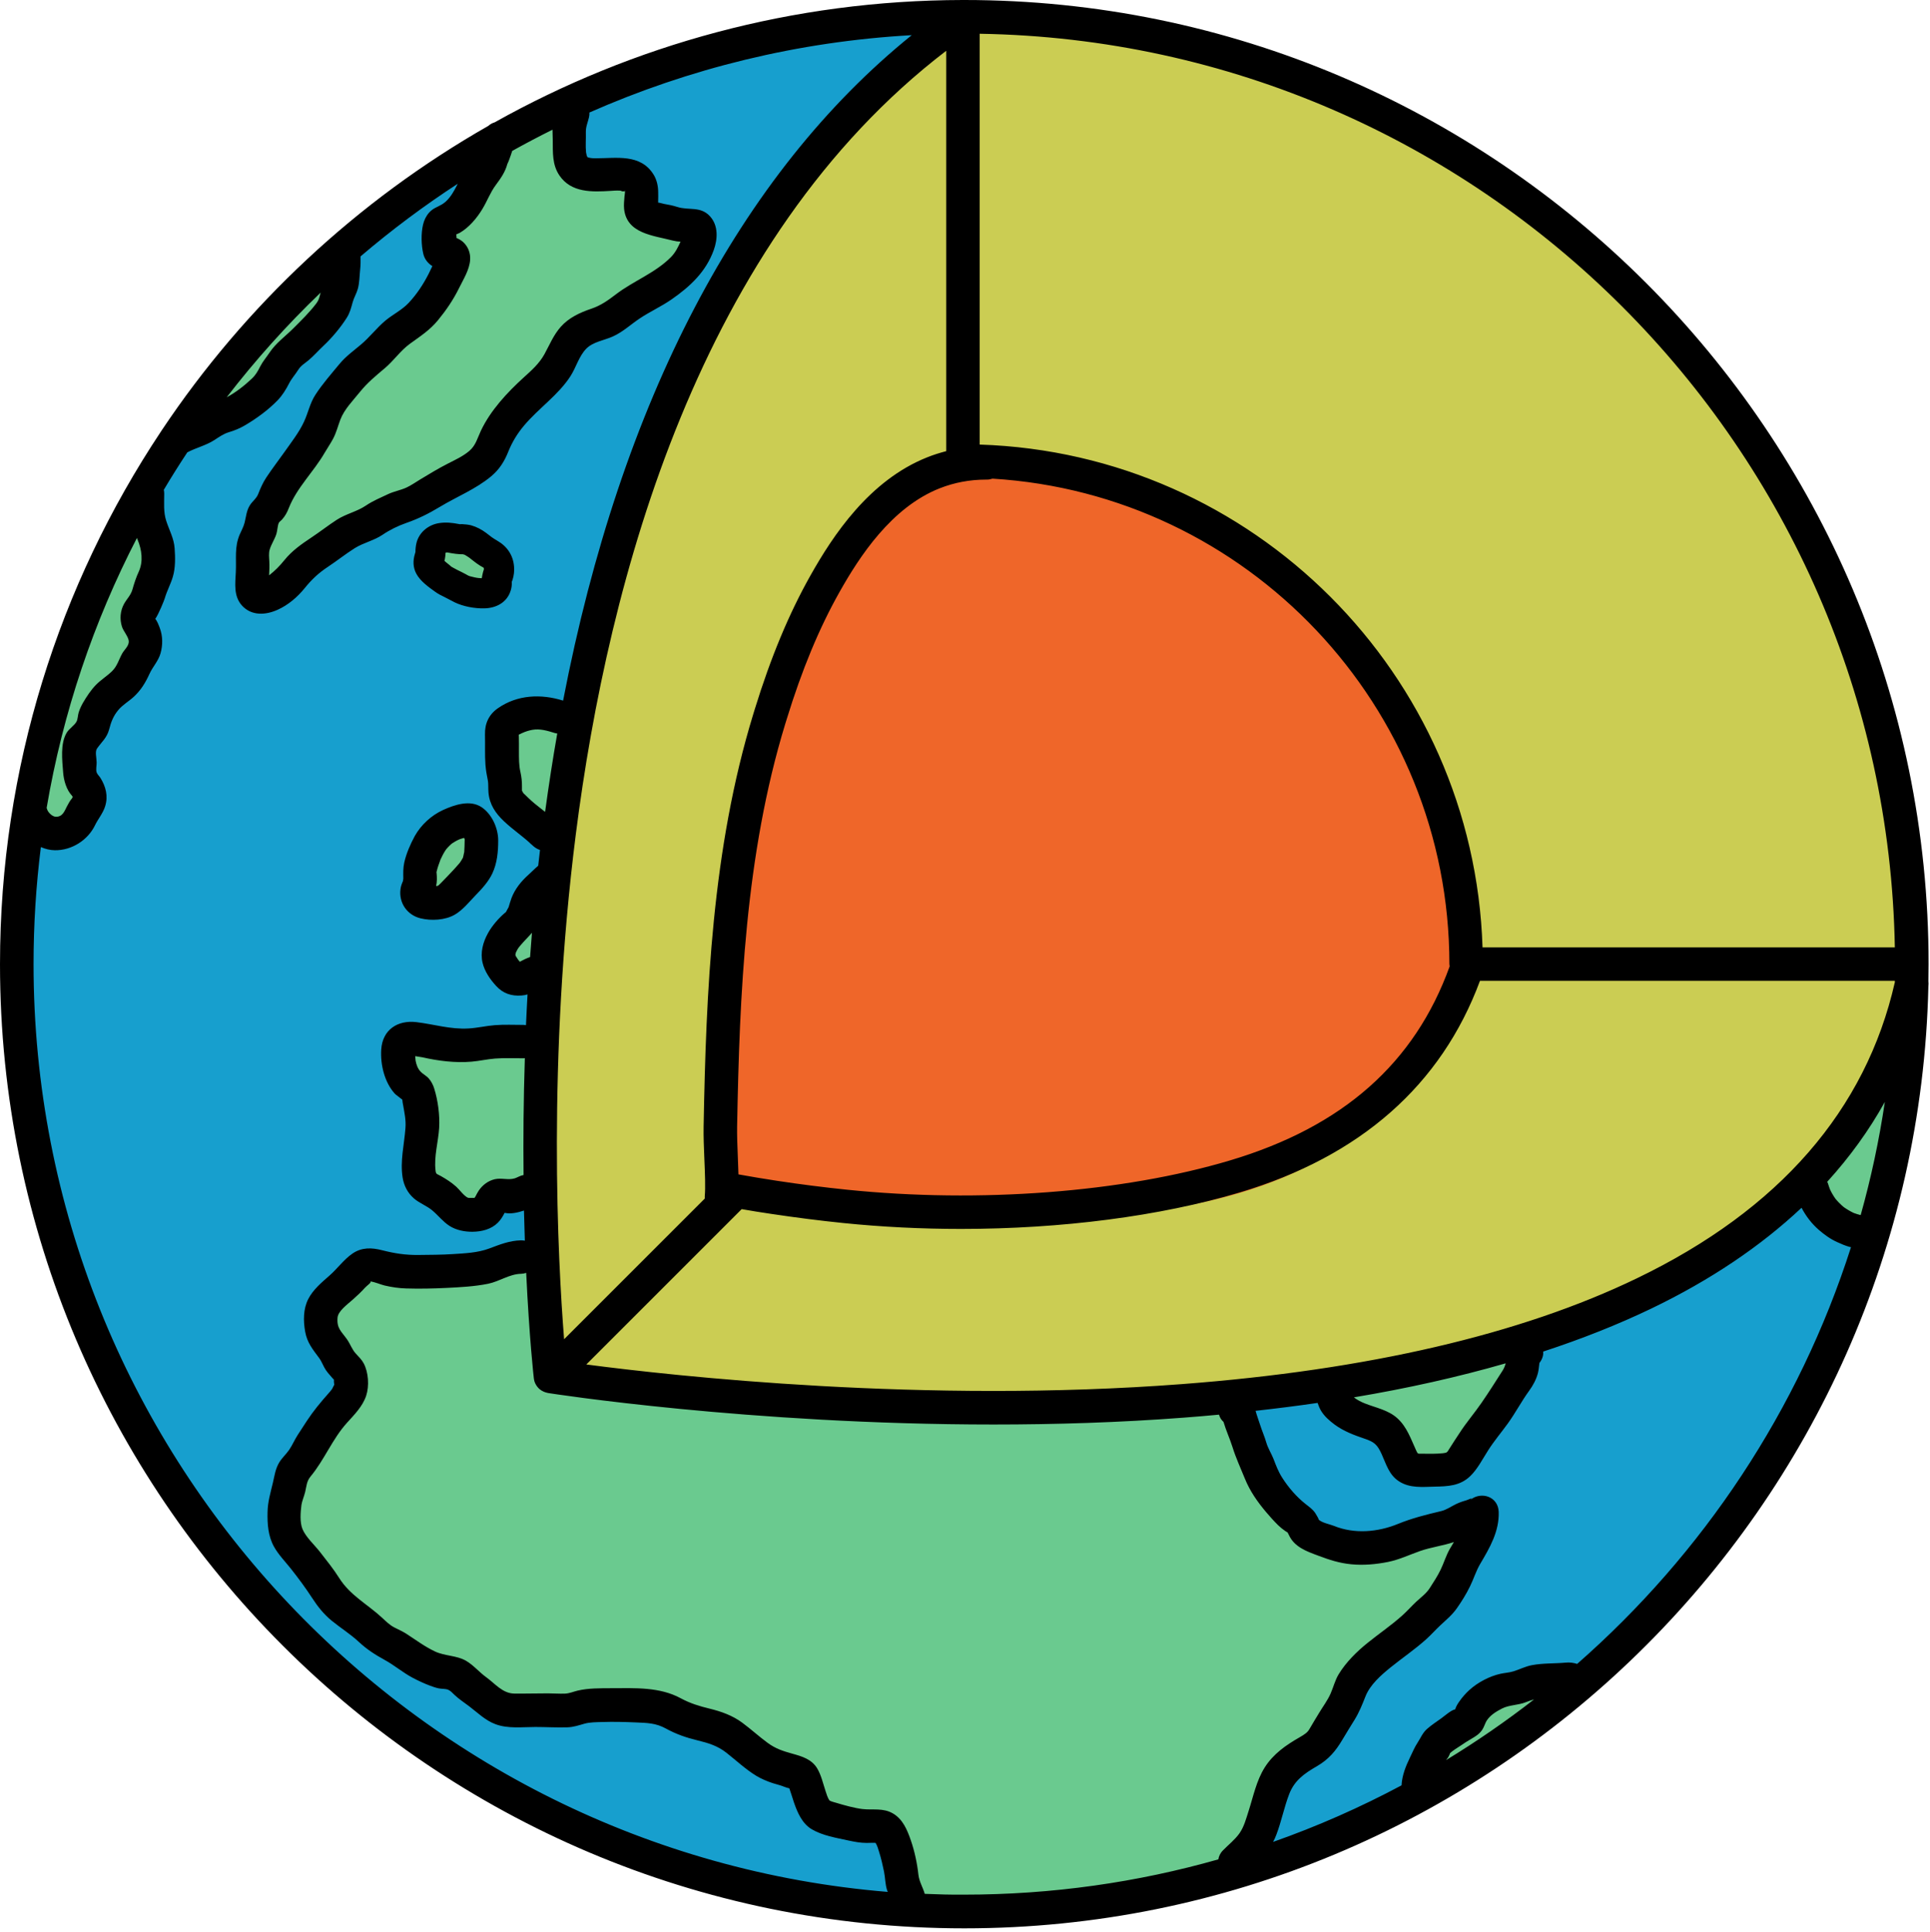 <?xml version="1.0" encoding="UTF-8"?><svg xmlns="http://www.w3.org/2000/svg" xmlns:xlink="http://www.w3.org/1999/xlink" height="288.0" preserveAspectRatio="xMidYMid meet" version="1.0" viewBox="0.0 0.0 287.6 288.0" width="287.6" zoomAndPan="magnify"><g id="change1_1"><path d="M284.9,143.7c0,77.98-63.22,141.2-141.2,141.2S2.5,221.68,2.5,143.7S65.72,2.5,143.7,2.5 S284.9,65.72,284.9,143.7z" fill="#179FCE"/></g><g id="change2_1"><path d="M199.13,206.16l28.31-6.5l-2.7,7.79l-8.12,11.29l-7.18-0.29c0,0-3.01-5.3-7-7.67 C198.46,208.41,199.13,206.16,199.13,206.16z M232.58,250.4c-2.49-0.94-11.68,3.02-11.68,3.02s-2.71,3.43-5.9,5.63 s-2.93,6.87-2.8,7.59l11.49-6.57C223.69,260.07,235.08,251.34,232.58,250.4z M284.27,157.01c-6.94,8.37-14.09,17.77-14.09,17.77 s-2.1,7.11,7.31,8.17C282.91,173.49,285.55,160.65,284.27,157.01z M220.72,226.92l-20.56,3.54l-9.36-6.49l-6.74-16.39 c-32.39,6.92-102.11-3.33-102.11-3.33l-1.49-16.91c0,0-12.23,2-14.49,2.13c-2.26,0.13-11.87-0.69-11.87-0.69l-6.27,7.36l5.08,10.38 c0,0-8.73,12.15-9.93,22.69c2.86,12.57,24.33,20.18,24.33,20.18l12.36,6.94l15.39-2.93l23.36,9.85l2.83,7.19l11.37,2.89 c0,0,0.45,4.16,2.83,11.56c21.5,3.13,49.34-6.08,49.34-6.08l4.64-11.34l6.17-6.75l6.83-11.85l11.9-9.67L220.72,226.92z M59.43,158.34l3.26,6.57l0.12,11.21l7.14,4.55l9.09-3.1l1.43-21.97l-18.76-0.81L59.43,158.34z M82.06,130.72l-5.47,7.5l-1.51,5.47 l2.44,2.16l4.54-3.31V130.72z M63.09,133.82l5.19-2.28l3.1-9.3l-8.29,3.5V133.82z M75.7,107.55v12.29l5.77,3.91l3.6-16.2H75.7z M75.08,84.26l-6.59-4.17c0,0-5.6-0.12-4.5,4.28l6.95,4.61L75.08,84.26z M49.44,46.24l0.2-7.85c0,0-17.15,16.99-21.33,25.1 c-0.18,0.35,9.84-4.3,9.84-4.3L49.44,46.24z M4.12,122.23c3.4,1.89,4.87,1.91,4.87,1.91s4.85-2.62,4.21-6.24 c-0.64-3.62-1.13-6.82-1.13-6.82l10.33-15l-2.46-4.8l3.61-6.75c0,0,1.56-6.78-2.99-10.96C20.56,73.58,4.9,109.52,4.12,122.23z M73.4,68.7l9.24-13.57l3.51-5.4c0,0,13.4-5.29,18.18-13.78c-2.6-2.95-7.15-3.93-7.52-3.93s-2.44-5.58-2.44-5.58l-8.51-0.57 c0,0-1.47-8.88-0.8-10.65c-10.69,5.45-11.66,6-11.66,6l-4.37,9.68l-4.32,3.58l2.22,3.92c0,0-2.37,8.86-9.98,13.42 c-5.78,5.69-16.51,23.6-16.51,23.6s-5.02,8.31-2.61,13.02c4.42-1.06,11.81-6.76,11.81-6.76L73.4,68.7z" fill="#6ACA8F"/></g><g id="change3_1"><path d="M139.66,2.05c0,0,75.42-1.85,112.25,50.94c12.87,17.96,35.72,60.86,30.79,92.58s-36.8,48.9-59.84,55.46 c-11.25,2.23-78.59,13.44-139.93,3.65c-1.55-16.82-0.42-95.97,9.79-119.74c2.3-7.92,5.15-15.7,8.22-23.36 c4.16-10.34,8.85-20.5,14.43-30.14c2.91-5.02,6.07-9.91,9.67-14.46C129.41,11.46,134.81,7.1,139.66,2.05z" fill="#CBCD53"/></g><g id="change4_1"><path d="M146.18,70.15c0,0,24.98-5.06,48.08,17.36c12.55,14.93,28.68,30.93,22.91,58.55 c-1.8,8.02-9.9,31.87-50.13,34.83c-15,1.79-58.25-2.49-58.25-2.49c-1.38-0.14-0.11-27.58-0.04-30.33 C109.33,126.38,113.29,68.49,146.18,70.15z" fill="#EF6629"/></g><g id="change5_1"><path d="M287.36,146.24c0.01-0.84,0.03-1.69,0.03-2.54C287.4,64.46,222.93,0,143.7,0c-0.01,0-0.01,0-0.02,0c0,0-0.01,0-0.01,0 c-0.05,0-0.09,0-0.14,0c-0.01,0-0.02,0-0.03,0c-0.01,0-0.03,0-0.04,0c-25.31,0.04-49.1,6.67-69.76,18.24 c-0.32,0.09-0.64,0.26-0.93,0.52C53.23,29.9,36.55,45.48,24.11,64.12c-0.06,0.08-0.11,0.15-0.15,0.23C8.83,87.11,0,114.39,0,143.7 c0,79.24,64.46,143.7,143.7,143.7c78.14,0,141.9-62.69,143.66-140.41C287.39,146.73,287.4,146.48,287.36,146.24z M277.27,181.1 c-0.35-0.09-0.7-0.19-1.04-0.32c-0.52-0.25-1.01-0.54-1.48-0.87c-0.44-0.37-0.85-0.78-1.22-1.22c-0.32-0.45-0.61-0.93-0.84-1.44 c-0.1-0.27-0.2-0.54-0.28-0.82c-0.03-0.1-0.07-0.2-0.12-0.3c3.36-3.7,6.23-7.66,8.58-11.9C280.02,169.97,278.81,175.6,277.27,181.1z M176.09,206.29c-38.38,2.92-75.64-1.21-88.72-2.93l23.15-23.15c1.48,0.26,2.98,0.5,4.48,0.72c3.62,0.54,7.2,1,10.66,1.35 c5.77,0.59,11.67,0.88,17.54,0.88c14.92,0,29.64-1.88,41.52-5.43c18.01-5.38,30.05-16,35.82-31.55h61.82c0,0.07,0,0.15,0,0.22 c-4.33,19.05-17.24,33.89-38.4,44.1C226.63,198.88,203.79,204.19,176.09,206.29z M224.37,203.19c-0.1,0.37-0.24,0.74-0.46,1.08 c-1.04,1.63-2.07,3.26-3.17,4.85c-1.06,1.54-2.27,2.93-3.28,4.51c-0.5,0.78-1.03,1.54-1.51,2.33c-0.3,0.49-0.3,0.56-0.94,0.63 c-0.98,0.1-2.09,0.09-3.08,0.07c-0.7-0.01-0.63,0.09-0.93-0.55c-0.76-1.65-1.34-3.43-2.77-4.73c-1.36-1.24-3.2-1.56-4.86-2.22 c-0.55-0.22-1.14-0.52-1.62-0.9C209.82,206.91,217.36,205.21,224.37,203.19z M73.73,175.75c-1,0.24-1.82,0.86-2.39,1.7 c-0.18,0.26-0.31,0.54-0.46,0.82c-0.04,0.08-0.1,0.17-0.16,0.26c-0.29-0.01-0.92,0.02-0.98-0.01c-0.62-0.28-1.23-1.18-1.75-1.65 c-0.71-0.64-1.48-1.13-2.31-1.6c-0.63-0.35-0.71-0.23-0.78-0.85c-0.24-2.1,0.41-4.23,0.54-6.31c0.11-1.9-0.17-4.07-0.74-5.89 c-0.16-0.52-0.42-1.02-0.77-1.44c-0.36-0.44-0.89-0.67-1.26-1.07c-0.42-0.44-0.62-1.01-0.74-1.63c-0.02-0.12-0.04-0.39-0.06-0.67 c0.46,0.08,0.99,0.15,1.07,0.17c2.38,0.54,4.9,0.86,7.34,0.65c1.17-0.1,2.32-0.37,3.48-0.46c1.41-0.11,2.84-0.04,4.25-0.04 c0.07,0,0.13-0.01,0.2-0.02c-0.2,6.24-0.25,12.1-0.19,17.42c-0.02,0-0.04,0.01-0.07,0.01c-0.41,0.07-0.84,0.35-1.24,0.48 C75.72,175.92,74.74,175.52,73.73,175.75z M77.46,143.34C77.46,143.35,77.46,143.35,77.46,143.34c-0.07-0.08-0.21-0.26-0.23-0.28 c-0.08-0.12-0.17-0.24-0.24-0.36c-0.03-0.05-0.09-0.15-0.14-0.22c-0.02-0.1-0.04-0.17-0.05-0.2c0.02-0.07,0.04-0.18,0.06-0.26 c0.03-0.07,0.04-0.11,0.04-0.11c0.04-0.07,0.07-0.15,0.11-0.22c0.09-0.17,0.18-0.33,0.29-0.48c0.06-0.06,0.31-0.38,0.31-0.37 c0.53-0.64,1.13-1.19,1.66-1.82c-0.1,1.22-0.19,2.42-0.28,3.62C78.47,142.82,77.97,143.06,77.46,143.34z M77.78,117.83 c-0.01-0.16,0-0.46,0-0.62c0.01-0.74-0.07-1.44-0.23-2.16c-0.23-0.98-0.22-1.98-0.22-3.22c0-0.64,0.01-1.28-0.01-1.91 c-0.01-0.14-0.01-0.28-0.02-0.42c0.22-0.11,0.48-0.23,0.52-0.25c0.48-0.22,1.01-0.39,1.54-0.48c1.09-0.19,2.2,0.13,3.28,0.47 c0.13,0.04,0.26,0.06,0.4,0.08c-0.67,3.82-1.27,7.71-1.81,11.68c-0.54-0.43-1.08-0.84-1.61-1.28c-0.3-0.25-0.59-0.52-0.87-0.78 c-0.2-0.18-0.39-0.38-0.59-0.57c-0.25-0.23-0.1-0.07-0.2-0.22C77.9,118.08,77.81,117.88,77.78,117.83z M84.06,199.6 c-0.93-11.72-2.52-41.62,1.74-75.22C90.64,86.28,104.18,35.76,141,7.57v59.67c-0.95,0.25-1.89,0.54-2.81,0.91 c-8.66,3.43-14.09,11.7-17.42,17.62c-3.21,5.7-5.93,12.24-8.31,19.97l-0.22,0.72c-6.15,20.1-7.02,41.36-7.39,61.41 c-0.03,1.44,0.04,3.17,0.11,4.85c0.09,2.09,0.18,4.26,0.06,5.57c-0.01,0.12,0,0.24,0,0.35L84.06,199.6z M216.02,144.03 c-5.21,14.43-15.91,23.9-32.73,28.92c-15.96,4.77-37.31,6.4-57.12,4.36c-3.38-0.35-6.89-0.79-10.43-1.33 c-1.92-0.29-3.82-0.61-5.7-0.95c-0.02-0.82-0.05-1.66-0.09-2.54c-0.07-1.6-0.13-3.26-0.11-4.55c0.36-19.69,1.21-40.55,7.17-60.04 l0.22-0.71c2.27-7.39,4.85-13.6,7.89-18.99c2.96-5.26,7.72-12.58,14.9-15.42c2.18-0.86,4.5-1.3,6.92-1.3c0.05,0,0.1,0,0.15,0 c0.28,0,0.55-0.06,0.81-0.14c37.92,2.3,68.08,33.86,68.08,72.35C215.99,143.81,216.01,143.92,216.02,144.03z M282.36,141.2h-61.44 c-1.3-40.74-34.19-73.63-74.93-74.94V5.03C220.59,6.25,281.04,66.64,282.36,141.2z M82.37,20.88c0.02,1.85-0.1,3.67,1,5.28 c1.75,2.57,4.83,2.46,7.59,2.29c0.47-0.03,0.94-0.07,1.41-0.04c0.49,0.04,0.04,0.13,0.53,0.1c0.08,0,0.14,0.01,0.19,0.02 c-0.03-0.05,0.02-0.13,0.01-0.18c0.02,0.06,0.03,0.12,0.03,0.2c0.06,0.03,0.06,0.06,0,0.02c0.01,0.23-0.06,0.53-0.07,0.7 c-0.05,0.62-0.12,1.22-0.06,1.85c0.38,3.71,4.36,3.97,7.24,4.73c0.39,0.1,0.78,0.15,1.17,0.17c-0.36,0.78-0.74,1.6-1.42,2.29 c-2.36,2.39-5.57,3.54-8.2,5.55c-1.19,0.91-2.25,1.67-3.67,2.15c-1.69,0.57-3.34,1.33-4.55,2.69c-1.08,1.21-1.67,2.69-2.44,4.09 c-0.79,1.42-1.91,2.4-3.1,3.48c-2.47,2.25-4.93,4.89-6.37,7.93c-0.53,1.13-0.76,2.18-1.73,3.01c-0.94,0.8-2.11,1.33-3.2,1.89 c-1.41,0.72-2.75,1.53-4.1,2.35c-0.68,0.41-1.37,0.9-2.09,1.23c-0.87,0.39-1.82,0.55-2.7,0.96c-1.12,0.53-2.3,1.02-3.33,1.72 c-1.32,0.89-2.94,1.22-4.31,2.1c-1.31,0.85-2.54,1.82-3.84,2.68c-1.46,0.97-2.85,1.95-3.96,3.32c-0.74,0.92-1.45,1.62-2.3,2.29 c0.04-0.71,0.07-1.4,0.03-2.13c-0.03-0.57-0.1-1.15,0.05-1.69c0.23-0.8,0.74-1.53,1-2.33c0.16-0.49,0.18-1.32,0.38-1.7 c0.07-0.14,0.34-0.32,0.46-0.46c0.47-0.53,0.77-1.07,1.02-1.73c1.21-3.06,3.7-5.39,5.34-8.23c0.41-0.71,0.89-1.39,1.27-2.12 c0.47-0.89,0.71-1.87,1.06-2.8c0.6-1.58,1.88-2.84,2.92-4.14c1.12-1.39,2.37-2.41,3.72-3.55c1.33-1.12,2.33-2.62,3.74-3.64 c1.53-1.11,2.96-2.02,4.18-3.51c1.22-1.49,2.28-3.04,3.13-4.77c0.65-1.32,1.57-2.76,1.66-4.25c0.06-1-0.31-1.95-1.05-2.63 c-0.29-0.26-0.63-0.45-0.99-0.61c0.01-0.19,0-0.37-0.03-0.52c0.24-0.11,0.48-0.22,0.51-0.23c1.39-0.8,2.59-2.23,3.4-3.59 c0.7-1.16,1.16-2.44,1.97-3.53c0.8-1.08,1.41-1.96,1.73-3.14c0.2-0.41,0.35-0.85,0.5-1.27c0.08-0.23,0.16-0.46,0.23-0.69 c1.97-1.1,3.97-2.15,6-3.16C82.33,19.85,82.37,20.37,82.37,20.88z M67.91,34.66C67.91,34.66,67.91,34.66,67.91,34.66 C67.91,34.61,67.92,34.6,67.91,34.66z M47.8,43.59c-0.01,0.03-0.03,0.06-0.04,0.09c-0.18,0.68-0.23,1.04-0.69,1.63 c-1.01,1.31-2.18,2.45-3.35,3.62c-1.24,1.24-2.6,2.18-3.58,3.66c-0.46,0.69-0.98,1.28-1.36,2.02c-0.38,0.74-0.67,1.28-1.28,1.85 c-1.1,1.03-2.38,2.04-3.72,2.75C38.05,53.67,42.74,48.44,47.8,43.59z M20.5,80.42c0.63,1.52,0.87,3.26,0.18,4.77 c-0.4,0.87-0.68,1.73-0.94,2.65c-0.26,0.91-0.82,1.37-1.27,2.19c-0.56,1.03-0.65,2.25-0.3,3.36c0.22,0.7,0.98,1.51,1.02,2.18 c0.04,0.7-0.68,1.28-0.99,1.84c-0.51,0.93-0.73,1.87-1.51,2.63c-0.74,0.72-1.64,1.27-2.37,2.01c-0.77,0.78-1.43,1.79-1.98,2.74 c-0.25,0.44-0.47,0.92-0.62,1.41c-0.13,0.41-0.12,1-0.33,1.37c-0.3,0.55-1.09,1.03-1.45,1.63c-0.98,1.65-0.67,4.09-0.53,5.94 c0.09,1.18,0.49,2.59,1.34,3.48c0.02,0.02,0.05,0.1,0.08,0.16c-0.04,0.08-0.08,0.19-0.11,0.22c-0.29,0.32-0.53,0.78-0.74,1.17 c-0.36,0.69-0.63,1.58-1.66,1.56c-0.54-0.01-1.2-0.69-1.31-1.14c-0.02-0.06-0.04-0.11-0.06-0.18c2.42-14.26,7.02-27.79,13.45-40.22 C20.45,80.27,20.47,80.35,20.5,80.42z M5,143.7c0-5.91,0.37-11.73,1.09-17.45c0.67,0.29,1.38,0.46,2.07,0.47 c2.52,0.04,4.93-1.5,6-3.73c0.47-0.97,1.19-1.78,1.51-2.83c0.47-1.5,0.1-2.93-0.71-4.23c-0.16-0.25-0.45-0.51-0.55-0.79 c-0.16-0.43,0-1.05-0.01-1.5c-0.01-0.75-0.28-1.61,0.07-2.1c0.7-0.99,1.46-1.58,1.79-2.82c0.29-1.11,0.61-1.99,1.37-2.9 c0.64-0.77,1.55-1.28,2.28-1.95c1.08-0.99,1.76-2.11,2.36-3.43c0.49-1.08,1.32-1.9,1.65-3.07c0.35-1.22,0.34-2.58-0.11-3.77 c-0.15-0.4-0.37-1.01-0.67-1.36c0.52-0.74,1.34-2.81,1.41-3.06c0.32-1.12,0.89-2.13,1.21-3.24c0.39-1.31,0.36-2.87,0.26-4.23 c-0.1-1.48-0.81-2.7-1.25-4.08c-0.43-1.32-0.3-2.67-0.3-4.05c0-0.21-0.02-0.4-0.06-0.58c1.12-1.89,2.29-3.75,3.5-5.58 c1.3-0.69,2.78-1.02,4.04-1.84c0.68-0.44,1.34-0.91,2.11-1.15c0.93-0.28,1.64-0.57,2.48-1.06c1.69-1,3.42-2.26,4.79-3.67 c0.75-0.77,1.26-1.61,1.75-2.56c0.38-0.74,0.92-1.32,1.36-2.02c0.4-0.64,0.95-0.94,1.53-1.42c0.8-0.67,1.5-1.48,2.26-2.19 c1.25-1.18,2.51-2.68,3.43-4.13c0.5-0.79,0.66-1.5,0.9-2.36c0.18-0.65,0.56-1.27,0.75-1.93c0.26-0.9,0.26-2,0.36-2.94 c0.07-0.64,0.07-1.29,0.06-1.94c4.58-3.91,9.42-7.53,14.49-10.83c-0.15,0.29-0.3,0.58-0.46,0.87c-0.45,0.82-1.06,1.71-1.88,2.2 c-0.73,0.44-1.31,0.55-1.92,1.22c-0.46,0.51-0.76,1.14-0.92,1.81c-0.31,1.31-0.27,3.05,0.04,4.36c0.19,0.78,0.67,1.4,1.35,1.82 c-0.19,0.39-0.38,0.79-0.57,1.18c-0.8,1.56-1.76,3.02-2.96,4.3c-1.03,1.09-2.34,1.7-3.48,2.65c-1.3,1.09-2.33,2.47-3.63,3.56 c-1.1,0.93-2.25,1.75-3.18,2.87c-1.23,1.49-2.54,2.97-3.6,4.6c-0.83,1.27-1.08,2.69-1.71,4.04c-0.74,1.6-1.91,3.08-2.92,4.52 c-0.89,1.26-1.85,2.5-2.7,3.79c-0.52,0.79-0.87,1.6-1.21,2.47c-0.28,0.71-0.88,1.06-1.28,1.74c-0.47,0.79-0.52,1.65-0.74,2.51 c-0.16,0.62-0.46,1.17-0.72,1.75c-0.82,1.9-0.49,3.63-0.59,5.62c-0.08,1.71-0.35,3.56,0.89,4.96c1.42,1.6,3.56,1.47,5.36,0.65 c1.57-0.71,2.93-1.88,4.01-3.21c1.05-1.3,2.06-2.25,3.45-3.17c1.36-0.9,2.63-1.92,4.01-2.79c1.33-0.83,2.85-1.12,4.15-2 c1.04-0.71,2.32-1.34,3.51-1.75c1.83-0.64,3.36-1.4,5.03-2.41c2.52-1.52,5.39-2.66,7.65-4.56c1.2-1,1.97-2.22,2.54-3.66 c0.56-1.41,1.36-2.72,2.34-3.88c2.16-2.58,5.1-4.54,6.93-7.38c0.83-1.29,1.26-2.96,2.33-4.07c1.02-1.06,2.71-1.26,4-1.85 c1.5-0.68,2.64-1.78,3.99-2.68c1.54-1.03,3.24-1.79,4.76-2.85c2.76-1.92,5.1-4.1,6.27-7.34c0.59-1.64,0.7-3.64-0.55-5.02 c-1.42-1.57-3.17-0.85-4.89-1.41c-0.65-0.21-1.28-0.33-1.96-0.45c-0.26-0.05-0.6-0.17-0.89-0.2c0.03-0.57,0.01-1.32,0.01-1.51 c0-0.93-0.2-1.9-0.71-2.7c-1.95-3.09-5.5-2.39-8.57-2.39c-0.66,0-0.8-0.03-1.33-0.17c0.2,0.05,0.05-0.1-0.01-0.13 c-0.03-0.15-0.12-0.47-0.13-0.59c-0.1-0.96,0-1.99-0.03-2.97c-0.02-0.85,0.28-1.44,0.47-2.25c0.06-0.25,0.07-0.48,0.06-0.71 c14.84-6.55,31.03-10.58,48.03-11.53c-25.6,20.67-43.34,54.57-51.95,99.18c-3.27-1.03-6.81-0.89-9.71,1.13 c-1.35,0.94-1.97,2.28-1.93,3.92c0.04,1.5-0.04,3.02,0.07,4.52c0.06,0.81,0.21,1.6,0.37,2.4c0.07,0.36,0.03,1.15,0.08,1.73 c0.15,1.76,1.04,3.08,2.3,4.27c0.68,0.64,1.39,1.21,2.12,1.79c0.4,0.32,0.81,0.64,1.2,0.97c0.17,0.14,0.34,0.29,0.5,0.44 c0.16,0.15,0.6,0.69,0.07-0.02c0.39,0.53,0.92,0.92,1.49,1.11c-0.09,0.78-0.18,1.57-0.27,2.35c-0.52,0.43-0.99,0.94-1.48,1.37 c-1.06,0.95-1.97,2.08-2.49,3.42c-0.09,0.24-0.17,0.48-0.24,0.72c-0.03,0.1-0.17,0.57-0.2,0.66c-0.04,0.06-0.28,0.51-0.33,0.6 c-0.05,0.09-0.07,0.13-0.09,0.16c-0.02,0.01-0.06,0.03-0.14,0.1c-0.95,0.81-1.91,1.92-2.51,3.01c-0.75,1.35-1.17,2.89-0.81,4.42 c0.31,1.3,1.13,2.48,2.02,3.45c1.03,1.13,2.28,1.54,3.78,1.43c0.31-0.02,0.61-0.08,0.9-0.16c-0.09,1.55-0.16,3.07-0.23,4.58 c-0.13-0.02-0.25-0.04-0.39-0.04c-1.41,0-2.84-0.07-4.25,0.04c-1.31,0.1-2.6,0.42-3.91,0.49c-2.71,0.16-5.12-0.62-7.77-0.94 c-2.83-0.34-5.06,1.14-5.25,4.08c-0.14,2.25,0.48,4.86,2.01,6.57c0.14,0.16,0.81,0.64,1.13,0.9c0,0,0,0,0,0 c0.01,0.27,0.08,0.59,0.13,0.86c0.2,1.16,0.43,2.17,0.34,3.37c-0.18,2.46-0.82,4.92-0.42,7.4c0.2,1.21,0.75,2.28,1.68,3.09 c0.84,0.73,1.91,1.09,2.75,1.8c0.87,0.74,1.57,1.66,2.54,2.29c1.01,0.65,2.3,0.9,3.48,0.88c1.35-0.02,2.74-0.36,3.73-1.34 c0.42-0.42,0.72-0.91,0.99-1.43c0.01-0.02,0.02-0.04,0.03-0.05c0.89,0.21,1.95-0.03,2.88-0.34c0.04,1.56,0.08,3.05,0.13,4.49 c-0.18-0.03-0.37-0.05-0.58-0.05c-1.73,0.04-3.15,0.63-4.74,1.22c-1.72,0.64-3.59,0.71-5.4,0.83c-1.72,0.11-3.44,0.11-5.16,0.13 c-1.92,0.02-3.51-0.23-5.37-0.7c-1.58-0.41-3.06-0.46-4.45,0.5c-1.29,0.89-2.23,2.24-3.41,3.27c-1.17,1.03-2.45,2.09-3.17,3.51 c-0.75,1.48-0.74,3.22-0.46,4.82c0.29,1.66,1.12,2.65,2.09,3.96c0.41,0.56,0.62,1.24,1.01,1.81c0.19,0.28,0.43,0.57,0.67,0.83 c0.07,0.07,0.4,0.49,0.53,0.59c-0.04,0.25,0.03,0.52,0.04,0.78c-0.05,0-0.25,0.51-0.32,0.6c-0.17,0.24-0.36,0.45-0.55,0.67 c-1.17,1.32-2.25,2.62-3.22,4.1c-0.45,0.69-0.89,1.37-1.34,2.06c-0.47,0.72-0.8,1.52-1.28,2.23c-0.44,0.65-1.05,1.18-1.47,1.86 c-0.6,0.99-0.71,1.98-0.97,3.08c-0.35,1.49-0.76,2.79-0.79,4.36c-0.04,1.75,0.08,3.54,0.94,5.11c0.67,1.22,1.67,2.23,2.53,3.31 c1.13,1.43,2.19,2.86,3.18,4.38c0.82,1.27,1.74,2.42,2.91,3.38c1.31,1.07,2.76,1.97,4,3.12c1.23,1.15,2.43,1.92,3.9,2.73 c1.45,0.79,2.7,1.88,4.17,2.66c0.84,0.44,1.71,0.85,2.6,1.18c0.41,0.15,0.83,0.3,1.26,0.39c0.45,0.1,1.01,0.04,1.42,0.21 c0.35,0.15,0.62,0.44,0.92,0.74c0.69,0.66,1.46,1.15,2.21,1.72c1.28,0.97,2.4,2.11,3.94,2.68c1.86,0.69,3.97,0.41,5.92,0.41 c1.59,0,3.2,0.1,4.79,0.05c0.89-0.03,1.65-0.29,2.49-0.53c0.87-0.25,1.81-0.23,2.7-0.26c1.67-0.06,3.34-0.01,5,0.06 c1.7,0.07,2.98,0.09,4.48,0.91c1.52,0.84,3.04,1.36,4.73,1.77c1.61,0.39,2.98,0.81,4.3,1.85c1.46,1.15,2.85,2.46,4.44,3.43 c0.75,0.45,1.58,0.8,2.42,1.08c0.37,0.12,0.75,0.23,1.12,0.33c0.36,0.1,0.93,0.37,1.38,0.45c0.01,0.02,0.01,0.03,0.02,0.05 c0.24,0.67,0.43,1.36,0.66,2.03c0.52,1.5,1.22,3.17,2.66,4.02c1.63,0.96,3.66,1.28,5.48,1.68c0.89,0.19,1.77,0.36,2.68,0.36 c0.32,0,0.63-0.02,0.95-0.02c0.13,0,0.27,0,0.4,0.01c0.26,0.39,0.4,0.94,0.54,1.38c0.3,0.95,0.52,1.92,0.72,2.89 c0.19,0.92,0.17,1.88,0.46,2.79c0.03,0.08,0.07,0.16,0.1,0.25C61.14,276.11,5,216.34,5,143.7z M77,109.66 c-0.02,0.03-0.04,0.06-0.04,0.05C76.96,109.69,76.97,109.68,77,109.66z M49.79,205.5C49.67,205.26,49.77,205.35,49.79,205.5 L49.79,205.5z M123.63,268.35C123.37,268.22,123.53,268.27,123.63,268.35L123.63,268.35z M130.6,274.62c0.13,0,0.14,0.01,0.01,0.01 C130.61,274.63,130.6,274.62,130.6,274.62z M137.8,282.26c-0.27-0.96-0.82-1.81-0.94-2.83c-0.19-1.74-0.57-3.52-1.14-5.17 c-0.53-1.53-1.19-3.14-2.67-3.99c-1.47-0.85-2.97-0.47-4.54-0.65c-1.11-0.13-2.7-0.56-3.91-0.93c-0.29-0.09-0.62-0.16-0.89-0.29 c-0.03-0.01-0.05-0.02-0.07-0.03c-0.32-0.4-0.46-0.96-0.62-1.43c-0.37-1.11-0.64-2.36-1.24-3.37c-0.82-1.38-2.29-1.81-3.74-2.21 c-1.37-0.38-2.47-0.74-3.63-1.59c-1.3-0.95-2.49-2.05-3.79-3.01c-1.47-1.09-3.14-1.68-4.9-2.11c-1.55-0.38-2.87-0.78-4.28-1.54 c-3.14-1.71-6.84-1.51-10.33-1.5c-1.64,0.01-3.42-0.02-5.03,0.36c-0.66,0.16-1.22,0.42-1.9,0.45c-0.84,0.03-1.7-0.04-2.54-0.04 c-1.67,0-3.34,0.05-5.01,0.03c-1.74-0.02-2.86-1.49-4.18-2.44c-1.03-0.74-1.89-1.8-3.01-2.45c-1.4-0.81-3.15-0.69-4.63-1.39 c-1.54-0.73-2.85-1.72-4.27-2.64c-0.58-0.37-1.19-0.63-1.79-0.94c-0.7-0.37-1.21-0.88-1.79-1.42c-2.21-2.05-4.78-3.34-6.42-5.95 c-0.87-1.38-1.89-2.63-2.89-3.92c-0.79-1.01-2.09-2.18-2.58-3.38c-0.41-1-0.29-2.51-0.15-3.59c0.07-0.52,0.41-1.32,0.56-1.95 c0.21-0.9,0.21-1.58,0.81-2.3c2.05-2.47,3.24-5.58,5.41-7.98c1.1-1.22,2.35-2.46,2.87-4.06c0.47-1.44,0.34-3.45-0.37-4.8 c-0.3-0.56-0.75-1-1.18-1.46c-0.57-0.62-0.82-1.42-1.3-2.11c-0.87-1.23-1.55-1.63-1.42-3.24c0.08-0.98,1.37-1.9,2.34-2.76 c0.62-0.55,1.21-1.11,1.76-1.72c0.26-0.3,1.05-0.8,0.77-0.93c0.68,0.08,1.55,0.47,2.13,0.61c1.06,0.25,2.14,0.41,3.23,0.44 c1.99,0.06,4.03,0.02,6.02-0.08c2.04-0.1,4.19-0.21,6.2-0.62c1.66-0.34,3.18-1.45,4.88-1.48c0.29-0.01,0.54-0.06,0.78-0.14 c0.46,9.7,1.12,15.57,1.14,15.72c0.02,0.17,0.06,0.32,0.1,0.48c0,0,0,0,0,0.01c0,0.01,0.01,0.02,0.01,0.02 c0.06,0.19,0.15,0.36,0.26,0.53c0.02,0.04,0.05,0.08,0.07,0.11c0.12,0.16,0.25,0.32,0.4,0.45c0.02,0.02,0.04,0.03,0.06,0.04 c0.14,0.12,0.29,0.21,0.46,0.29c0.04,0.02,0.08,0.04,0.12,0.06c0.18,0.08,0.38,0.14,0.58,0.18c0.01,0,0.02,0.01,0.02,0.01 c0.37,0.06,30,4.7,66.41,4.7c9.13,0,18.69-0.29,28.31-1.02c1.79-0.14,3.55-0.28,5.3-0.45c0.11,0.41,0.33,0.78,0.67,1.08 c0.37,1.27,0.95,2.51,1.34,3.76c0.51,1.63,1.21,3.13,1.85,4.71c0.74,1.83,1.85,3.42,3.12,4.93c0.58,0.69,1.19,1.37,1.83,2 c0.33,0.32,0.69,0.61,1.07,0.87c0.1,0.07,0.24,0.14,0.35,0.22c0,0.04,0.13,0.25,0.16,0.32c0.82,1.85,2.68,2.49,4.43,3.14 c1.65,0.62,3.12,1.1,4.88,1.27c1.83,0.18,3.7,0.01,5.5-0.35c1.68-0.34,3.18-1.07,4.78-1.63c1.64-0.57,3.39-0.78,5.02-1.33 c-0.22,0.35-0.43,0.71-0.63,1.06c-0.55,0.98-0.86,2.05-1.34,3.05c-0.45,0.94-1.06,1.86-1.62,2.74c-0.56,0.87-1.3,1.36-2.04,2.06 c-0.71,0.67-1.35,1.4-2.08,2.05c-1.64,1.47-3.43,2.68-5.14,4.06c-1.63,1.31-3.24,2.9-4.33,4.7c-0.54,0.9-0.78,1.93-1.2,2.88 c-0.44,0.99-1.13,1.91-1.69,2.84c-0.49,0.81-0.99,1.62-1.46,2.44c-0.3,0.52-0.72,0.79-1.48,1.23c-2.04,1.17-3.92,2.48-5.19,4.5 c-1.24,1.98-1.69,4.31-2.4,6.5c-0.36,1.12-0.66,2.3-1.34,3.28c-0.67,0.96-1.64,1.71-2.46,2.55c-0.42,0.42-0.63,0.89-0.7,1.35 c-12.05,3.43-24.76,5.26-37.9,5.26C141.72,282.4,139.76,282.34,137.8,282.26z M215.96,261.6c0.04-0.11,0.13-0.28,0.1-0.28 c0.43-0.44,1.12-0.82,1.61-1.16c0.52-0.36,1.05-0.7,1.59-1.01c0.63-0.36,1.21-0.73,1.62-1.35c0.28-0.42,0.45-1.05,0.68-1.39 c0.56-0.82,1.38-1.31,2.24-1.76c1.1-0.57,2.44-0.49,3.59-0.96c0.41-0.16,0.81-0.3,1.21-0.41c-4.19,3.26-8.57,6.28-13.12,9.05 C215.66,262.11,215.85,261.89,215.96,261.6z M235.02,247.99c-0.54-0.18-1.13-0.25-1.74-0.19c-1.64,0.15-3.36,0.06-5.02,0.38 c-0.98,0.19-1.8,0.63-2.74,0.92c-0.62,0.19-1.29,0.22-1.92,0.36c-1.64,0.36-3.38,1.28-4.63,2.41c-0.57,0.52-1.1,1.12-1.53,1.75 c-0.24,0.34-0.48,0.73-0.59,1.14c-0.59,0.1-1.58,0.98-2.05,1.32c-0.72,0.52-1.51,1.03-2.17,1.62c-0.65,0.58-0.93,1.33-1.39,2.03 c-0.46,0.69-0.74,1.41-1.1,2.14c-0.66,1.36-1.21,2.72-1.29,4.22c-6.12,3.27-12.52,6.1-19.14,8.43c0.18-0.34,0.35-0.7,0.49-1.08 c0.75-1.97,1.15-4.06,1.9-6.02c0.79-2.07,2.26-3.09,4.12-4.17c1.78-1.03,2.81-2.26,3.84-4c0.58-0.98,1.19-1.96,1.79-2.93 c0.69-1.12,1.14-2.25,1.62-3.47c0.69-1.76,2.33-3.19,3.76-4.35c1.76-1.42,3.6-2.66,5.29-4.18c0.73-0.66,1.37-1.38,2.08-2.05 c0.91-0.86,1.77-1.54,2.5-2.58c0.71-1.01,1.4-2.12,1.94-3.23c0.56-1.12,0.9-2.31,1.54-3.39c1.42-2.4,2.84-4.83,2.75-7.73 c-0.07-2.3-2.62-3.13-4.27-1.77c0.63-0.52-0.28-0.03-0.62,0.06c-0.52,0.14-1.01,0.32-1.49,0.55c-0.74,0.36-1.4,0.85-2.21,1.04 c-2.23,0.53-4.3,1.04-6.43,1.91c-3,1.23-6.49,1.53-9.53,0.29c-0.65-0.26-1.8-0.45-2.32-0.97c0.25,0.25-0.38-0.83-0.47-0.95 c-0.41-0.59-0.9-0.91-1.45-1.35c-1.33-1.05-2.53-2.44-3.45-3.88c-0.59-0.91-0.93-1.83-1.32-2.84c-0.33-0.83-0.82-1.57-1.07-2.43 c-0.26-0.91-0.65-1.76-0.93-2.66c-0.21-0.66-0.48-1.37-0.67-2.07c3.15-0.35,6.23-0.74,9.24-1.18c0.14,0.38,0.28,0.76,0.48,1.11 c0.51,0.87,1.26,1.52,2.06,2.12c1.36,1,2.9,1.57,4.48,2.11c1.4,0.47,1.88,0.86,2.53,2.3c0.68,1.5,1.1,3.09,2.57,4.04 c1.62,1.06,3.51,0.84,5.34,0.8c1.97-0.04,3.77-0.11,5.28-1.56c1.09-1.04,1.87-2.6,2.69-3.87c0.9-1.41,1.93-2.62,2.91-3.97 c1.15-1.59,2.05-3.33,3.2-4.91c0.57-0.78,1.06-1.69,1.3-2.64c0.11-0.44,0.14-0.9,0.2-1.35c0.01-0.05,0.01-0.1,0.02-0.14 c0.38-0.48,0.62-1.08,0.56-1.69c5.79-1.9,11.18-4.04,16.13-6.42c8.8-4.24,16.25-9.26,22.37-15.01c0.65,1.24,1.52,2.38,2.57,3.29 c0.83,0.72,1.74,1.38,2.75,1.83c0.58,0.27,1.18,0.52,1.8,0.7c0.08,0.02,0.16,0.03,0.25,0.05 C268.05,210.18,253.76,231.56,235.02,247.99z M93.1,28.56c-0.01-0.01,0-0.01,0-0.02c0.02,0.01,0.03,0.01,0.04,0.02 c0,0.01,0,0.01,0,0.02C93.12,28.57,93.11,28.57,93.1,28.56z M64.85,88.2c0.43,0.31,0.89,0.55,1.36,0.77 c0.53,0.25,1.03,0.56,1.56,0.81c1.3,0.62,2.96,0.92,4.4,0.89c1.78-0.04,3.4-0.88,3.94-2.68c0.12-0.38,0.18-0.82,0.15-1.22 c0-0.02,0-0.03,0-0.05c0.04-0.13,0.11-0.28,0.12-0.31c0.2-0.63,0.28-1.32,0.22-1.98c-0.13-1.66-1.02-2.99-2.46-3.82 c-0.28-0.16-0.54-0.33-0.81-0.51c-0.03-0.02-0.03-0.02-0.05-0.04c-0.02-0.01-0.03-0.02-0.06-0.04c-0.25-0.19-0.49-0.38-0.74-0.57 c-0.69-0.52-1.44-0.92-2.28-1.16c-0.43-0.1-0.87-0.15-1.3-0.17c-0.09-0.01-0.26,0.01-0.4,0.01c-0.03-0.01-0.08-0.02-0.14-0.03 c-0.99-0.19-1.9-0.29-2.9-0.14c-1.62,0.24-3.03,1.38-3.41,3.01c-0.09,0.39-0.14,0.83-0.14,1.24c0,0.03,0,0.03,0,0.05 c0,0.01,0,0.01,0,0.01c-0.03,0.1-0.06,0.21-0.09,0.31c-0.3,0.99-0.28,2,0.22,2.93C62.63,86.61,63.85,87.49,64.85,88.2z M76.23,86.79 c0,0.05,0,0.09-0.01,0.09C76.22,86.87,76.22,86.83,76.23,86.79z M66.77,82.35c0.01,0,0.01,0,0.02,0.01 c0.16,0.03,0.32,0.06,0.48,0.09c0.42,0.07,0.84,0.13,1.26,0.15c0.13,0.01,0.26,0.01,0.38,0.01c0.03,0,0.04,0,0.05,0 c0.02,0,0.03,0.01,0.05,0.01c0.05,0.01,0.16,0.04,0.25,0.07c0.02,0.01,0.03,0.02,0.06,0.04c0.2,0.12,0.41,0.24,0.6,0.38 c0.07,0.05,0.14,0.11,0.21,0.16c0.01,0.01,0.01,0.01,0.02,0.02c0.3,0.23,0.59,0.47,0.9,0.69c0.31,0.22,0.64,0.43,0.98,0.61 c0.02,0.02,0.04,0.04,0.06,0.06c0,0,0,0.01,0.01,0.01c0,0.01,0,0.01,0,0.02c0,0.05,0,0.09,0,0.14c0,0.03,0,0.06,0,0.09 c-0.07,0.1-0.2,0.69-0.22,0.78c-0.04,0.16-0.07,0.32-0.09,0.49c0,0,0,0-0.01,0c-0.09,0-0.19-0.01-0.28-0.02c-0.04,0-0.07,0-0.1,0 c-0.46-0.04-0.95-0.17-1.38-0.28c-0.07-0.02-0.24-0.1-0.22-0.08c-0.15-0.08-0.3-0.17-0.45-0.25c-0.38-0.22-0.78-0.39-1.17-0.59 c-0.2-0.1-0.39-0.2-0.58-0.31c-0.1-0.06-0.44-0.22-0.53-0.34c0.08,0.07,0.33,0.27,0.02,0c-0.07-0.06-0.14-0.12-0.2-0.17 c-0.15-0.13-0.31-0.25-0.46-0.37c-0.07-0.06-0.14-0.12-0.2-0.18c0.02-0.09,0.04-0.18,0.06-0.26c0.06-0.31,0.09-0.63,0.11-0.96 C66.52,82.33,66.66,82.32,66.77,82.35z M66.42,82.11c0.01-0.01,0.01-0.02,0.02-0.04C66.45,82.07,66.45,82.07,66.42,82.11z M66.02,83.37C66.01,83.36,66.01,83.36,66.02,83.37C66,83.34,66.01,83.34,66.02,83.37z M65.97,83.32 C65.88,83.23,65.82,83.09,65.97,83.32L65.97,83.32z M62.68,136.87c1.6,0.39,3.66,0.28,5.09-0.55c1.22-0.71,2.15-1.91,3.12-2.91 c0.93-0.95,1.9-2.01,2.47-3.22c0.73-1.55,0.88-3.26,0.88-4.96c-0.01-1.81-0.93-3.87-2.45-4.91c-1.72-1.17-4.04-0.38-5.76,0.4 c-1.75,0.8-3.26,2.19-4.21,3.86c-0.67,1.24-1.27,2.6-1.58,3.98c-0.18,0.82-0.15,1.56-0.14,2.38c0,0.06-0.05,0.31-0.05,0.37 c-0.17,0.39-0.32,0.78-0.37,1.21C59.41,134.57,60.68,136.39,62.68,136.87z M64.58,133.34C64.58,133.34,64.58,133.34,64.58,133.34 c-0.02,0.05-0.04,0.11-0.08,0.19C64.54,133.46,64.56,133.4,64.58,133.34z M67.29,125.76c0.04-0.03,0.08-0.06,0.11-0.08 c0.16-0.1,0.31-0.2,0.47-0.29c0.19-0.11,0.38-0.2,0.58-0.29c0.05-0.02,0.1-0.04,0.13-0.05c0.14-0.04,0.28-0.09,0.42-0.13 c0.05-0.02,0.11-0.03,0.16-0.04c0.02,0.04,0.04,0.09,0.06,0.14c0.01,0.02,0.01,0.04,0.01,0.05c0-0.02,0.01,0.02,0.02,0.06 c0,0.03-0.01,0.09-0.01,0.2c0,0.54-0.03,1.07-0.06,1.61c0,0.02,0,0.03,0,0.04c-0.01,0.08-0.04,0.16-0.05,0.21 c-0.04,0.18-0.08,0.44-0.15,0.66c-0.02,0.02-0.04,0.05-0.07,0.11c-0.06,0.09-0.11,0.19-0.17,0.29c-0.03,0.04-0.14,0.21-0.21,0.32 c-0.02,0.03-0.04,0.05-0.05,0.06c-0.08,0.1-0.16,0.2-0.25,0.29c-0.19,0.22-0.38,0.43-0.57,0.64c-0.66,0.7-1.32,1.41-2,2.09 c-0.09,0.1-0.19,0.19-0.29,0.28c0,0-0.02,0.01-0.02,0.02c-0.03,0.01-0.05,0.03-0.08,0.05c-0.02,0-0.03,0.01-0.06,0.02 c-0.02,0.01-0.02,0.01-0.03,0.01c-0.06,0.01-0.13,0.01-0.19,0.02c0.06-0.31,0.11-0.63,0.11-0.98c0-0.31-0.01-0.64-0.04-0.94 c-0.01-0.08-0.02-0.12-0.02-0.14c0.02-0.07,0.04-0.13,0.04-0.15c0.13-0.56,0.33-1.1,0.53-1.64c0.01-0.02,0.01-0.03,0.01-0.05 c0.04-0.09,0.09-0.18,0.12-0.24c0.12-0.26,0.25-0.52,0.39-0.77c0.11-0.2,0.24-0.39,0.37-0.58c0.1-0.1,0.19-0.22,0.29-0.32 C66.96,126.06,67.12,125.91,67.29,125.76z"/></g></svg>